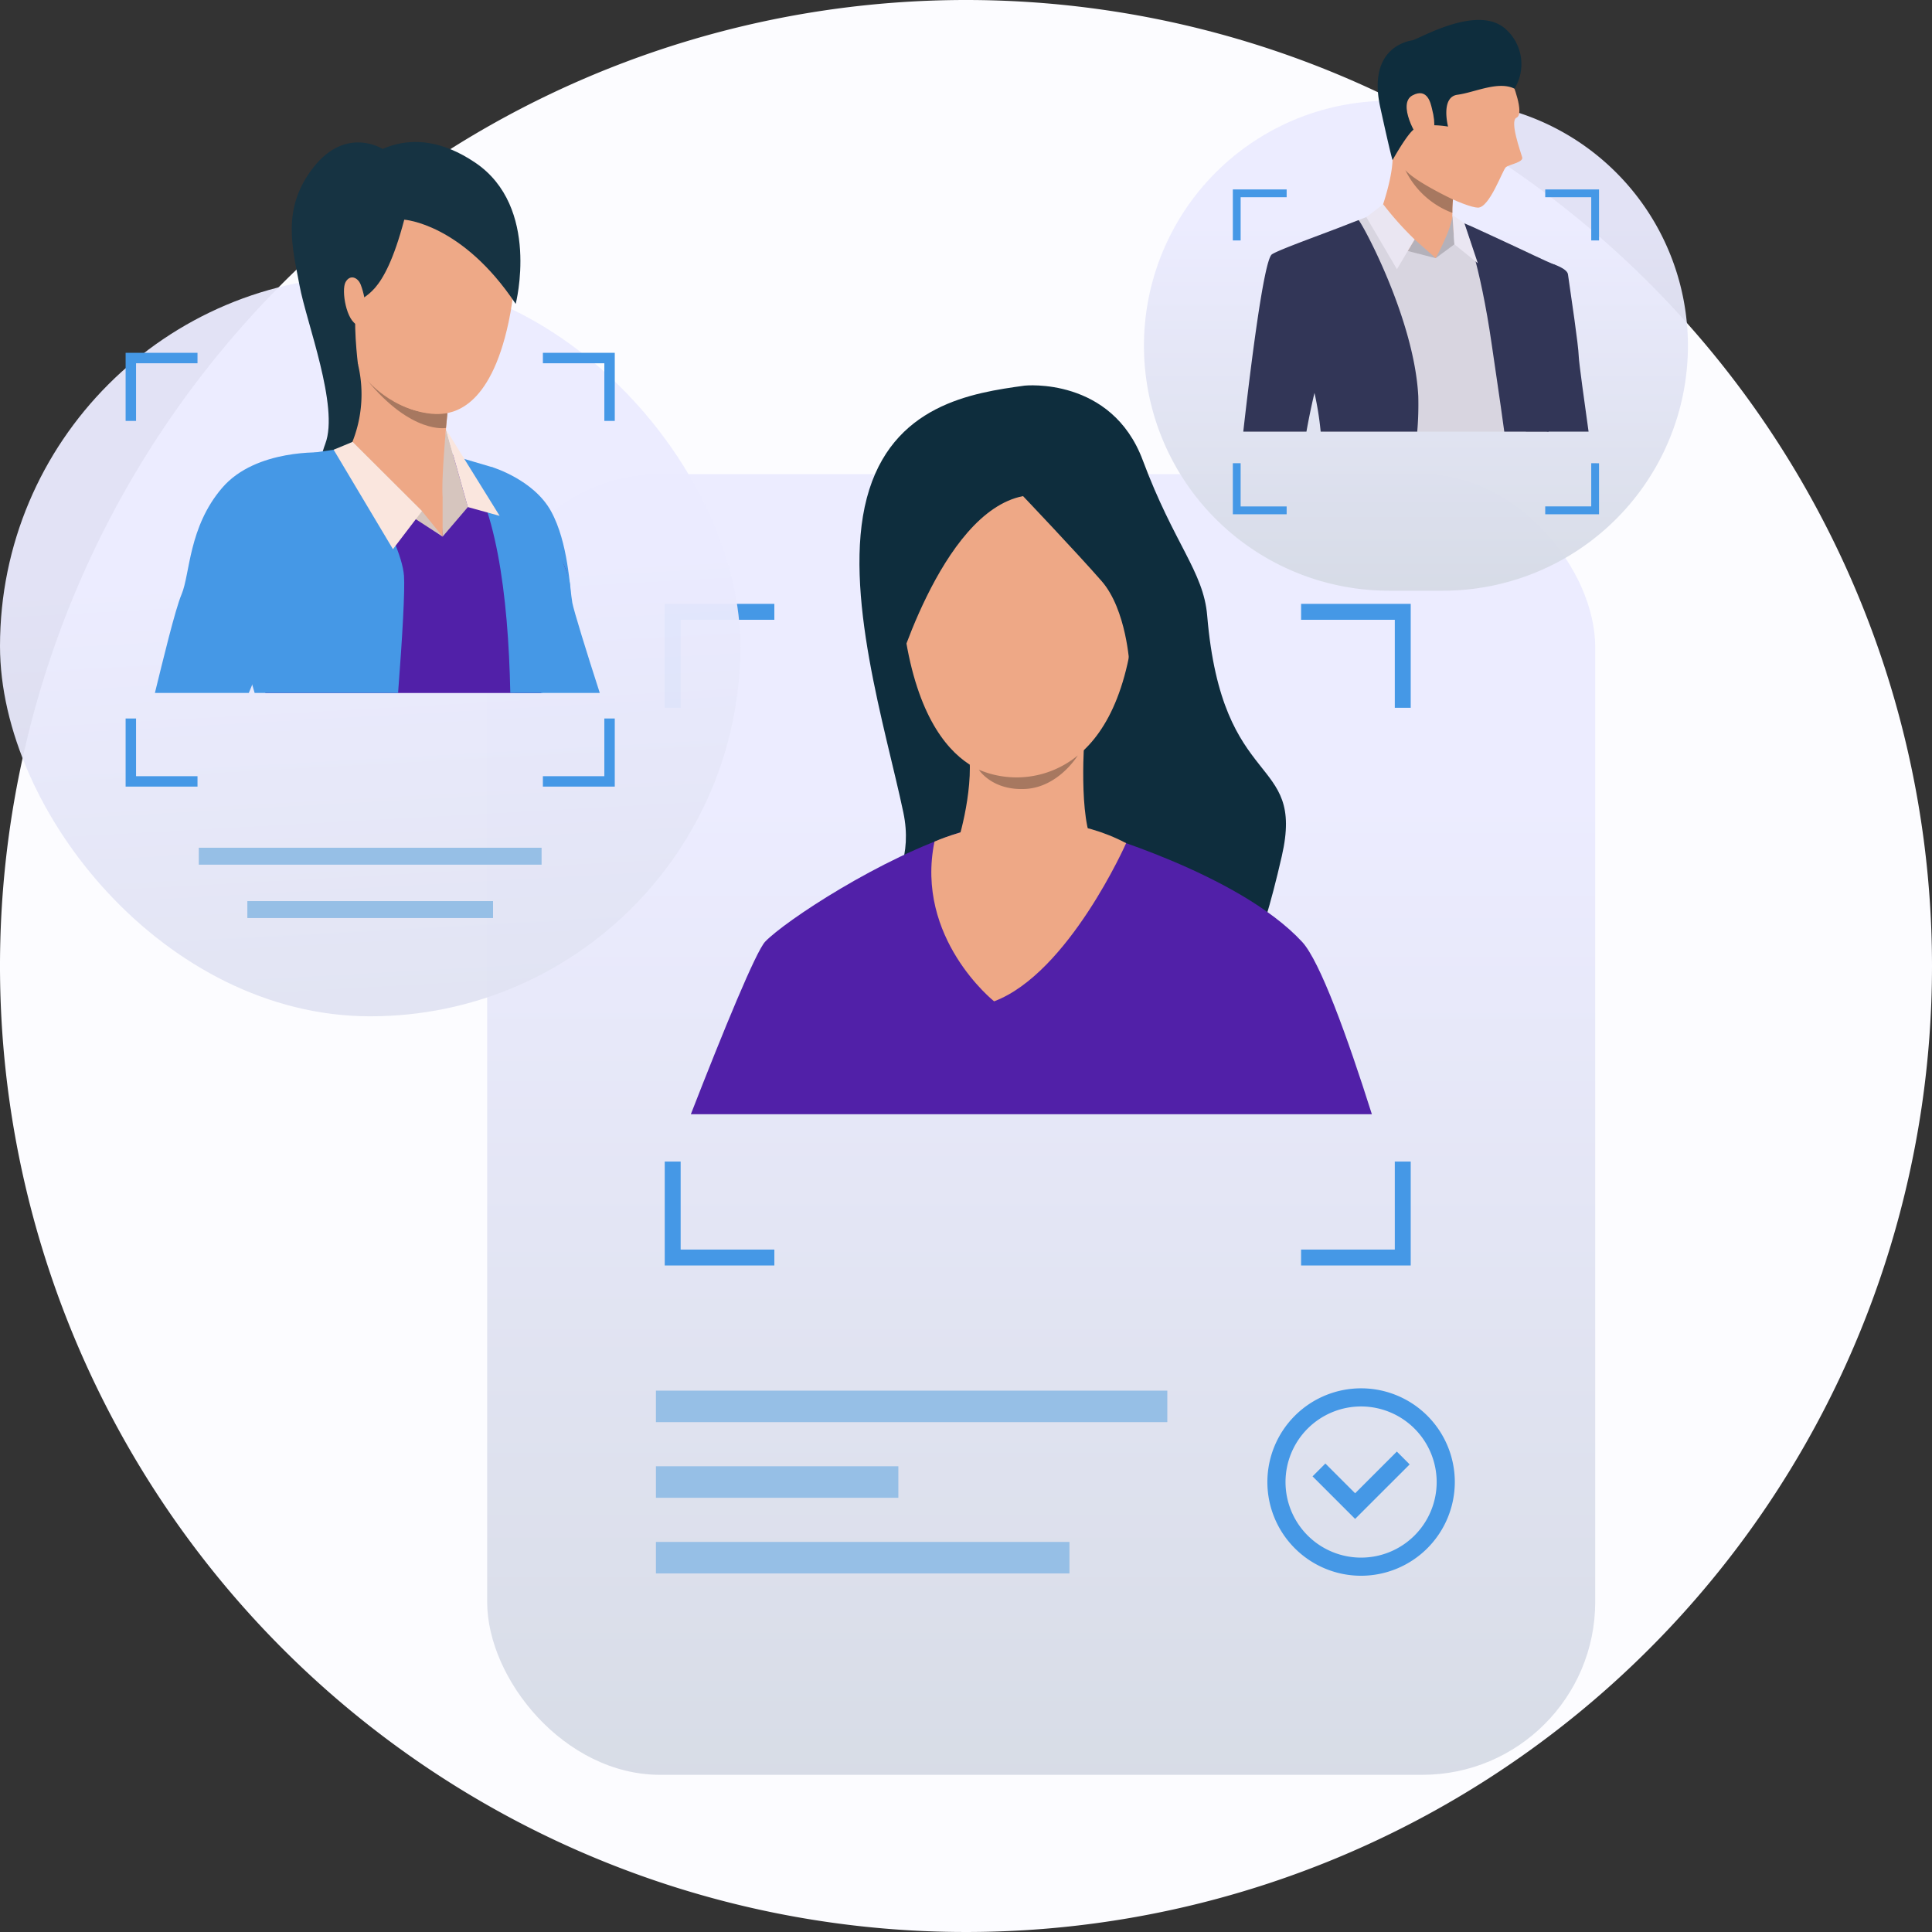 <svg xmlns="http://www.w3.org/2000/svg" xmlns:xlink="http://www.w3.org/1999/xlink" width="256.934" height="256.934" viewBox="0 0 256.934 256.934">
  <rect x="0" y="0" width="256.934" height="256.934" fill="#333333" stroke="none"/>
  <defs>
    <linearGradient id="linear-gradient" x1="0.5" y1="1.147" x2="0.5" y2="0.24" gradientUnits="objectBoundingBox">
      <stop offset="0" stop-color="#d1d7e0"/>
      <stop offset="1" stop-color="#ebebff"/>
    </linearGradient>
    <linearGradient id="linear-gradient-3" x1="0.571" y1="1.795" x2="0.493" y2="0.379" xlink:href="#linear-gradient"/>
  </defs>
  <g id="Grupo_16057" data-name="Grupo 16057" transform="translate(-1315.684 -260.193)">
    <path id="Trazado_12817" data-name="Trazado 12817" d="M531.357,168.209A128.467,128.467,0,1,1,402.891,39.743,128.466,128.466,0,0,1,531.357,168.209Z" transform="translate(1041.261 220.45)" fill="#fcfcff"/>
    <g id="Grupo_14863" data-name="Grupo 14863" transform="translate(10)">
      <rect id="Rectángulo_1304" data-name="Rectángulo 1304" width="147.358" height="172.966" rx="23" transform="translate(1370.472 323.258)" opacity="0.95" fill="url(#linear-gradient)"/>
      <g id="Grupo_14817" data-name="Grupo 14817" transform="translate(1392.915 445.131)">
        <rect id="Rectángulo_1305" data-name="Rectángulo 1305" width="68.008" height="4.191" transform="translate(0 0)" fill="#96bfe6"/>
        <rect id="Rectángulo_1306" data-name="Rectángulo 1306" width="54.995" height="4.191" transform="translate(0 20.12)" fill="#96bfe6"/>
        <rect id="Rectángulo_1307" data-name="Rectángulo 1307" width="32.24" height="4.191" transform="translate(0 10.06)" fill="#96bfe6"/>
      </g>
      <g id="Grupo_14818" data-name="Grupo 14818" transform="translate(1394.085 340.506)">
        <path id="Trazado_12775" data-name="Trazado 12775" d="M2074.5,763.9v2.116h12.462v11.7h2.117V763.9Zm-84.629,13.813h2.116v-11.7h12.462V763.9h-14.579Zm97.091,60.352v11.7H2074.5v2.117h14.579V838.067Zm-94.974,0h-2.116v13.817h14.579v-2.117h-12.462Z" transform="translate(-1989.871 -763.903)" fill="#4598e6"/>
      </g>
      <g id="Grupo_14821" data-name="Grupo 14821" transform="translate(1474.231 444.824)">
        <g id="Grupo_14819" data-name="Grupo 14819" transform="translate(0 0)">
          <path id="Trazado_12776" data-name="Trazado 12776" d="M2394.956,1299.858a12.463,12.463,0,1,1,12.463-12.463A12.477,12.477,0,0,1,2394.956,1299.858Zm0-22.514a10.051,10.051,0,1,0,10.051,10.051A10.062,10.062,0,0,0,2394.956,1277.344Z" transform="translate(-2382.493 -1274.932)" fill="#4598e6"/>
        </g>
        <g id="Grupo_14820" data-name="Grupo 14820" transform="translate(6.006 8.411)">
          <path id="Trazado_12777" data-name="Trazado 12777" d="M2417.579,1325.092l-5.662-5.662,1.706-1.706,3.957,3.957,5.546-5.546,1.706,1.706Z" transform="translate(-2411.917 -1316.135)" fill="#4598e6"/>
        </g>
      </g>
      <g id="Grupo_14853" data-name="Grupo 14853" transform="translate(1397.56 311.438)">
        <g id="Grupo_14841" data-name="Grupo 14841" transform="translate(20.115 0)">
          <g id="Grupo_14840" data-name="Grupo 14840">
            <path id="Trazado_12796" data-name="Trazado 12796" d="M2129.716,621.53s11.539-1.209,15.7,9.934,8.072,14.791,8.563,20.645c1.982,23.677,13.039,18.321,9.929,31.97s-5.263,15.713-5.263,15.713l-26.434-5.183-26.778.086s10.476-5.232,8.144-16.375-8.144-29.407-4.862-41.846S2122.82,622.48,2129.716,621.53Z" transform="translate(-2105.428 -621.492)" fill="#0e2d3d"/>
          </g>
        </g>
        <g id="Grupo_14843" data-name="Grupo 14843" transform="translate(0 57.845)">
          <g id="Grupo_14842" data-name="Grupo 14842">
            <path id="Trazado_12797" data-name="Trazado 12797" d="M2097.456,943.951H2006.89c4.371-11.216,8.664-21.672,9.889-22.954,2.6-2.714,15.4-11.2,26.145-14.6s16.845-.113,16.845-.113,19.936,5.591,28.415,14.75C2090.55,923.594,2094.186,933.612,2097.456,943.951Z" transform="translate(-2006.89 -904.864)" fill="#5120a8"/>
          </g>
        </g>
        <g id="Grupo_14845" data-name="Grupo 14845" transform="translate(35.294 45.322)">
          <g id="Grupo_14844" data-name="Grupo 14844">
            <path id="Trazado_12798" data-name="Trazado 12798" d="M2196.87,844.522s-.928,11.518,1.29,14.969-1.9,8.135-10.378,6.532-7.987-6.409-7.987-6.409,2.374-7.108,1.68-12.8S2196.87,844.522,2196.87,844.522Z" transform="translate(-2179.791 -843.517)" fill="#eea886"/>
          </g>
        </g>
        <g id="Grupo_14847" data-name="Grupo 14847" transform="translate(31.979 57.998)">
          <g id="Grupo_14846" data-name="Grupo 14846">
            <path id="Trazado_12799" data-name="Trazado 12799" d="M2189.459,908.5s-7.648,17.3-17.558,21.036c0,0-10.56-8.39-7.93-21.241C2163.971,908.3,2177.371,902.12,2189.459,908.5Z" transform="translate(-2163.551 -905.613)" fill="#eea886"/>
          </g>
        </g>
        <g id="Grupo_14849" data-name="Grupo 14849" transform="translate(27.719 6.43)">
          <g id="Grupo_14848" data-name="Grupo 14848">
            <path id="Trazado_12800" data-name="Trazado 12800" d="M2160.884,653.119s15.282,2.205,13.045,24.765-15.725,20.768-16.626,20.749-13.53.469-14.623-27.058C2142.68,671.575,2142.17,651.218,2160.884,653.119Z" transform="translate(-2142.678 -652.993)" fill="#eea886"/>
          </g>
        </g>
        <g id="Grupo_14851" data-name="Grupo 14851" transform="translate(26.2 2.863)">
          <g id="Grupo_14850" data-name="Grupo 14850">
            <path id="Trazado_12801" data-name="Trazado 12801" d="M2153.215,647.388s7.14,7.507,10.456,11.308,3.7,11.143,3.7,11.143,5.587-6.824,3.25-14.771-7.865-23.409-21.858-18.658-14.512,25.655-12.871,36.021C2135.891,672.43,2142.173,649.547,2153.215,647.388Z" transform="translate(-2135.239 -635.52)" fill="#0e2d3d"/>
          </g>
        </g>
        <g id="Grupo_14852" data-name="Grupo 14852" transform="translate(38.301 49.223)">
          <path id="Trazado_12802" data-name="Trazado 12802" d="M2194.521,864.523a12.811,12.811,0,0,0,13.157-1.9s-2.541,4.228-6.979,4.459S2194.521,864.523,2194.521,864.523Z" transform="translate(-2194.521 -862.628)" fill="#a77860"/>
        </g>
      </g>
    </g>
    <g id="Grupo_14864" data-name="Grupo 14864" transform="translate(44 -0.4)">
      <path id="Rectángulo_1308" data-name="Rectángulo 1308" d="M32.575,0h7.189A32.576,32.576,0,0,1,72.34,32.576v0A32.575,32.575,0,0,1,39.765,65.151H32.575A32.575,32.575,0,0,1,0,32.576v0A32.575,32.575,0,0,1,32.575,0Z" transform="translate(1423.818 273.999)" opacity="0.95" fill="url(#linear-gradient)"/>
      <g id="Grupo_14822" data-name="Grupo 14822" transform="translate(1435.637 285.79)">
        <path id="Trazado_12778" data-name="Trazado 12778" d="M1944.093,364.3v1.039h6.118v5.742h1.039V364.3Zm-41.545,6.781h1.039v-5.742h6.118V364.3h-7.157Zm47.663,29.627v5.744h-6.118V407.5h7.157v-6.783Zm-46.624,0h-1.039V407.5h7.157v-1.039h-6.118Z" transform="translate(-1902.548 -364.305)" fill="#4598e6"/>
      </g>
      <g id="Grupo_14862" data-name="Grupo 14862" transform="translate(1437.03 263.245)">
        <g id="Grupo_14854" data-name="Grupo 14854" transform="translate(36.182 32.466)">
          <path id="Trazado_12803" data-name="Trazado 12803" d="M2113.572,439.739h-8.33c-.115-.716-.218-1.438-.308-2.151v-.006c-.55-4.343-.689-8.309-.689-8.309s-2.431-11.133,4.594-11.819c0,0,1.882.589,1.993,1.362.423,2.975,1.392,9.408,1.435,10.931C2112.288,430.533,2113.028,435.846,2113.572,439.739Z" transform="translate(-2103.838 -417.455)" fill="#323657"/>
        </g>
        <g id="Grupo_14855" data-name="Grupo 14855" transform="translate(0.836 25.65)">
          <path id="Trazado_12804" data-name="Trazado 12804" d="M1955.047,387.994q-.154,4.576-.54,9.816s-.351,5.705-.471,12.232h-29.612c-.688-3.214-1.459-6.062-1.555-6.418,0,0,0-.009,0-.012s0-.009,0-.009v-.015s-.665,3.208-1.2,6.455h-7.174c.888-7.131,3.06-22.943,4.207-23.765.979-.7,7.113-3.159,10.3-4.367a22.886,22.886,0,0,1,2.821-.967c.728-.045,9.7.816,9.7.816s1.287.441,2.6,1.045c2.247,1.03,5.745,2.64,8.255,3.836C1953.189,387.028,1954.2,387.55,1955.047,387.994Z" transform="translate(-1914.492 -380.943)" fill="#d8d5e0"/>
        </g>
        <g id="Grupo_14856" data-name="Grupo 14856" transform="translate(18.208 16.712)">
          <path id="Trazado_12805" data-name="Trazado 12805" d="M2007.551,341.982c.659,6.048,7.375,6.048,7.375,6.048s2.78-2.432,2.691-4.231c0-.039,0-.08-.01-.117-.041-.331-.417-.743-.455-1.407-.006-.09-.008-.183-.01-.275s0-.18,0-.269c0-.459.029-.913.055-1.229.01-.111.019-.206.027-.28.011-.111.019-.176.019-.176s-1.083-1.141-2.458-2.5c-2.4-2.377-5.71-5.422-5.715-4.212a1.134,1.134,0,0,0,.029.23C2009.677,336.29,2007.551,341.982,2007.551,341.982Z" transform="translate(-2007.551 -333.06)" fill="#eea886"/>
        </g>
        <path id="Trazado_12806" data-name="Trazado 12806" d="M2027.578,399.926l2.8,2.488s-3.227-.214-3.83-.752Z" transform="translate(-2004.79 -370.732)" fill="#b4b1ba"/>
        <g id="Grupo_14857" data-name="Grupo 14857" transform="translate(29.316 27.02)">
          <path id="Trazado_12807" data-name="Trazado 12807" d="M2076.46,392.61c-1.7-.807-3.851-1.806-5.76-2.688-.909-.423-1.767-.816-2.495-1.148l-1.151-.492c.063.154,2.156,5.189,3.736,16.232.4,2.827,1.036,6.926,1.655,11.5h5.9c.323-6.494.483-12.118.483-12.118.263-3.558.414-6.887.513-9.985C2078.478,393.544,2077.363,393.039,2076.46,392.61Z" transform="translate(-2067.055 -388.282)" fill="#323657"/>
        </g>
        <g id="Grupo_14858" data-name="Grupo 14858" transform="translate(0 26.619)">
          <path id="Trazado_12808" data-name="Trazado 12808" d="M1933.141,414.262H1920.3a42.224,42.224,0,0,0-.824-5.153s-.559,2.287-1.069,5.153h-8.4c.891-7.889,2.712-22.792,3.8-23.571.828-.592,6.959-2.767,9.964-3.951.55-.217,1.084-.423,1.576-.61.637.71,7.4,13.226,7.932,23.4A42.354,42.354,0,0,1,1933.141,414.262Z" transform="translate(-1910.011 -386.13)" fill="#323657"/>
        </g>
        <path id="Trazado_12809" data-name="Trazado 12809" d="M2029.1,400.365s.24,3.435-2.666,3.514-5.212-2.71-5.212-2.71l4.822,1.244,2.936-2.488Z" transform="translate(-2000.466 -370.732)" fill="#d8d5e0"/>
        <path id="Trazado_12810" data-name="Trazado 12810" d="M1999.917,374.794a41.9,41.9,0,0,0,4.192,4.691l-2.356,3.954-4.065-6.914Z" transform="translate(-1981.321 -350.291)" fill="#eae6f2"/>
        <path id="Trazado_12811" data-name="Trazado 12811" d="M2049.547,386.336l-2.486,1.839s2.184-3.983,2.227-5.756Z" transform="translate(-2021.477 -356.493)" fill="#b4b1ba"/>
        <path id="Trazado_12812" data-name="Trazado 12812" d="M2058.99,382.419l1.6,1.128,1.779,5.305-3.115-2.516Z" transform="translate(-2031.18 -356.493)" fill="#eae6f2"/>
        <g id="Grupo_14859" data-name="Grupo 14859" transform="translate(19.663 2.312)">
          <path id="Trazado_12813" data-name="Trazado 12813" d="M2031.4,261.828s1.753,4.267.608,4.781c-.946.425.574,4.591.76,5.265s-1.733.948-2.174,1.323-2.156,5.378-3.712,5.371-8.238-3.148-9.92-5.31-2.3-11.195-.645-14.8S2028.3,254.371,2031.4,261.828Z" transform="translate(-2015.343 -255.919)" fill="#eea886"/>
        </g>
        <g id="Grupo_14860" data-name="Grupo 14860" transform="translate(17.868 0)">
          <path id="Trazado_12814" data-name="Trazado 12814" d="M2023.924,252.676a6.237,6.237,0,0,0-1.016-7.786c-3.7-3.659-11.741,1.235-12.6,1.363s-5.914,1.208-4.234,8.894c1.5,6.845,1.639,7.024,1.639,7.024s2.007-3.619,2.946-4.161c1.468-.847,4.432-.295,4.432-.295s-1.027-3.932,1.256-4.233S2021.76,251.6,2023.924,252.676Z" transform="translate(-2005.731 -243.534)" fill="#0e2d3d"/>
        </g>
        <g id="Grupo_14861" data-name="Grupo 14861" transform="translate(21.72 9.741)">
          <path id="Trazado_12815" data-name="Trazado 12815" d="M2029.725,297.742c-.142-.539-.542-2.836-2.593-1.728s.613,5.637.94,5.726S2030.919,302.281,2029.725,297.742Z" transform="translate(-2026.363 -295.716)" fill="#eea886"/>
        </g>
        <path id="Trazado_12816" data-name="Trazado 12816" d="M2025.428,350.448a11.369,11.369,0,0,0,6.255,5.694c0-.089,0-.18,0-.269,0-.459.029-.913.055-1.229.01-.111.019-.206.027-.279C2031.762,354.364,2026.732,352,2025.428,350.448Z" transform="translate(-2003.883 -330.49)" fill="#a77860"/>
      </g>
    </g>
    <g id="Grupo_14865" data-name="Grupo 14865" transform="translate(0 -13.574)">
      <rect id="Rectángulo_1301" data-name="Rectángulo 1301" width="98.462" height="98.462" rx="49.231" transform="translate(1315.684 310.461)" opacity="0.95" fill="url(#linear-gradient-3)"/>
      <rect id="Rectángulo_1302" data-name="Rectángulo 1302" width="45.586" height="2.252" transform="translate(1342.122 386.507)" fill="#96bfe6"/>
      <rect id="Rectángulo_1303" data-name="Rectángulo 1303" width="32.673" height="2.252" transform="translate(1348.579 393.603)" fill="#96bfe6"/>
      <g id="Grupo_14823" data-name="Grupo 14823" transform="translate(1332.39 320.689)">
        <path id="Trazado_12779" data-name="Trazado 12779" d="M1404.949,551.262v1.388h8.172v7.669h1.388v-9.057Zm-55.492,9.057h1.388V552.65h8.172v-1.388h-9.56Zm63.664,39.573v7.672h-8.172v1.388h9.559v-9.06Zm-62.276,0h-1.388v9.06h9.56v-1.388h-8.172Z" transform="translate(-1349.457 -551.262)" fill="#4598e6"/>
      </g>
      <g id="Grupo_14839" data-name="Grupo 14839" transform="translate(1336.284 292.654)">
        <g id="Grupo_14824" data-name="Grupo 14824" transform="translate(18.199 0.057)">
          <path id="Trazado_12780" data-name="Trazado 12780" d="M1479.907,402.253s-4.827-3.1-9.18,2.409-2.787,10.8-1.878,15.74c.9,4.9,5.291,16.117,3.426,21.058s.518,7.514.518,7.514,14.969,3.833,13.224-18.682S1479.907,402.253,1479.907,402.253Z" transform="translate(-1467.813 -401.385)" fill="#163342"/>
        </g>
        <g id="Grupo_14825" data-name="Grupo 14825" transform="translate(38.717 43.251)">
          <path id="Trazado_12781" data-name="Trazado 12781" d="M1578.417,640.349s4.383,11.615,8.524,22.439h11.232c-1.717-5.3-3.458-10.949-3.65-11.986-.367-2.016-.533-7.99-2.833-12.182s-7.787-5.849-7.787-5.849C1574.855,633.179,1578.417,640.349,1578.417,640.349Z" transform="translate(-1577.726 -632.771)" fill="#4598e6"/>
        </g>
        <g id="Grupo_14826" data-name="Grupo 14826" transform="translate(9.071 39.879)">
          <path id="Trazado_12782" data-name="Trazado 12782" d="M1421.091,637s1.75,5.7,3.441,11.1h36.65c.154-.475.346-.975.575-1.5,2.683-6.212,3.987-11.5,2.683-15.032s-8.741-13.19-10.661-13.573-7.437-2.991-7.437-2.991c-3.608-.537-8.736-.271-10.5.346s-11.586,1.608-15.19,4.408C1416.5,622.974,1421.091,637,1421.091,637Z" transform="translate(-1418.913 -614.707)" fill="#5120a8"/>
        </g>
        <g id="Grupo_14827" data-name="Grupo 14827" transform="translate(38.102 38.204)">
          <path id="Trazado_12783" data-name="Trazado 12783" d="M1574.592,620.008l3.356-3.929-2.914-10.344A68.314,68.314,0,0,0,1574.592,620.008Z" transform="translate(-1574.431 -605.734)" fill="#d6c5be"/>
        </g>
        <g id="Grupo_14828" data-name="Grupo 14828" transform="translate(25.999 26.238)">
          <path id="Trazado_12784" data-name="Trazado 12784" d="M1522.732,549.19s-1.1,10.13-.872,13.428c0,0-5.737,5.75-12.264-6.712a17.107,17.107,0,0,0,.679-12.135C1508.208,536.772,1522.732,549.19,1522.732,549.19Z" transform="translate(-1509.596 -541.632)" fill="#eea886"/>
        </g>
        <g id="Grupo_14829" data-name="Grupo 14829" transform="translate(31.659 47.224)">
          <path id="Trazado_12785" data-name="Trazado 12785" d="M1546.521,654.054v5.254l-6.6-4.934Z" transform="translate(-1539.918 -654.054)" fill="#eea886"/>
        </g>
        <g id="Grupo_14830" data-name="Grupo 14830" transform="translate(23.298 39.879)">
          <path id="Trazado_12786" data-name="Trazado 12786" d="M1510.091,627.306l-2.742-3.394-9.236-9.2-2.988,2.877Z" transform="translate(-1495.126 -614.708)" fill="#d6c5be"/>
        </g>
        <g id="Grupo_14831" data-name="Grupo 14831" transform="translate(7.399 40.76)">
          <path id="Trazado_12787" data-name="Trazado 12787" d="M1409.959,631.541s1.583,5.87,5.866,20.393H1434.9c.592-7.641.921-13.727.787-15.569-.371-5.178-8.124-16.94-8.124-16.94s-4.829.583-10.015,1.708C1411.63,622.417,1409.959,631.541,1409.959,631.541Z" transform="translate(-1409.959 -619.426)" fill="#4598e6"/>
        </g>
        <g id="Grupo_14832" data-name="Grupo 14832" transform="translate(40.595 41.984)">
          <path id="Trazado_12788" data-name="Trazado 12788" d="M1587.789,625.987c4.725,5.653,6.4,18.077,6.67,31.284h4.241c4.92-10.294,3.6-14.965,3.6-14.965-2.57-8.8-10.215-15.052-10.215-15.052Z" transform="translate(-1587.789 -625.987)" fill="#4598e6"/>
        </g>
        <g id="Grupo_14833" data-name="Grupo 14833" transform="translate(38.704 38.204)">
          <path id="Trazado_12789" data-name="Trazado 12789" d="M1580.574,616.079l4.228,1.168-7.141-11.512Z" transform="translate(-1577.66 -605.734)" fill="#fae6de"/>
        </g>
        <g id="Grupo_14834" data-name="Grupo 14834" transform="translate(23.769 39.879)">
          <path id="Trazado_12790" data-name="Trazado 12790" d="M1509.406,623.913l-3.862,5.062-7.889-13.223,2.516-1.044Z" transform="translate(-1497.654 -614.708)" fill="#fae6de"/>
        </g>
        <g id="Grupo_14835" data-name="Grupo 14835" transform="translate(28.189 31.631)">
          <path id="Trazado_12791" data-name="Trazado 12791" d="M1532.048,574.92l-.2,2s-4.547.89-10.515-6.389C1521.33,570.526,1525.56,575.686,1532.048,574.92Z" transform="translate(-1521.33 -570.526)" fill="#a77860"/>
        </g>
        <g id="Grupo_14836" data-name="Grupo 14836" transform="translate(23.085 0.777)">
          <path id="Trazado_12792" data-name="Trazado 12792" d="M1508.654,440.636c1.8-.066,6.812-.652,9.286-12.206,3.023-14.115-3.656-21.436-9.375-22.792s-10.994.632-13.922,8.009c0,0-2.14,5.752,1.333,16S1506.73,440.706,1508.654,440.636Z" transform="translate(-1493.99 -405.24)" fill="#eea987"/>
        </g>
        <g id="Grupo_14837" data-name="Grupo 14837" transform="translate(21.484 0)">
          <path id="Trazado_12793" data-name="Trazado 12793" d="M1497.086,411.407s7.68.478,14.819,11.2c0,0,3.342-12.9-5.392-18.794s-14.851-.826-16.982,1.742c0,0-3.057.7-3.153,6.5s-4,14.55,4.561,18.7c0,0-.815-6.619-.062-8.133S1494.245,422.133,1497.086,411.407Z" transform="translate(-1485.408 -401.078)" fill="#163342"/>
        </g>
        <g id="Grupo_14838" data-name="Grupo 14838" transform="translate(25.145 18.006)">
          <path id="Trazado_12794" data-name="Trazado 12794" d="M1507.249,498.507c-.387-1-1.443-1.408-2.024-.332s.111,5.25,1.661,5.706S1508.034,500.541,1507.249,498.507Z" transform="translate(-1505.021 -497.537)" fill="#eea987"/>
        </g>
        <path id="Trazado_12795" data-name="Trazado 12795" d="M1370.322,654.167h12.486c1.312-3.216,2.533-6.066,3.35-8.116,2.7-6.8,13.465-19.6,6.608-23.864,0,0-8.986-.55-13.49,4.691s-4.262,11.47-5.408,14.173C1373.017,643.056,1371.359,649.96,1370.322,654.167Z" transform="translate(-1370.322 -580.899)" fill="#4598e6"/>
      </g>
    </g>
  </g>
</svg>

